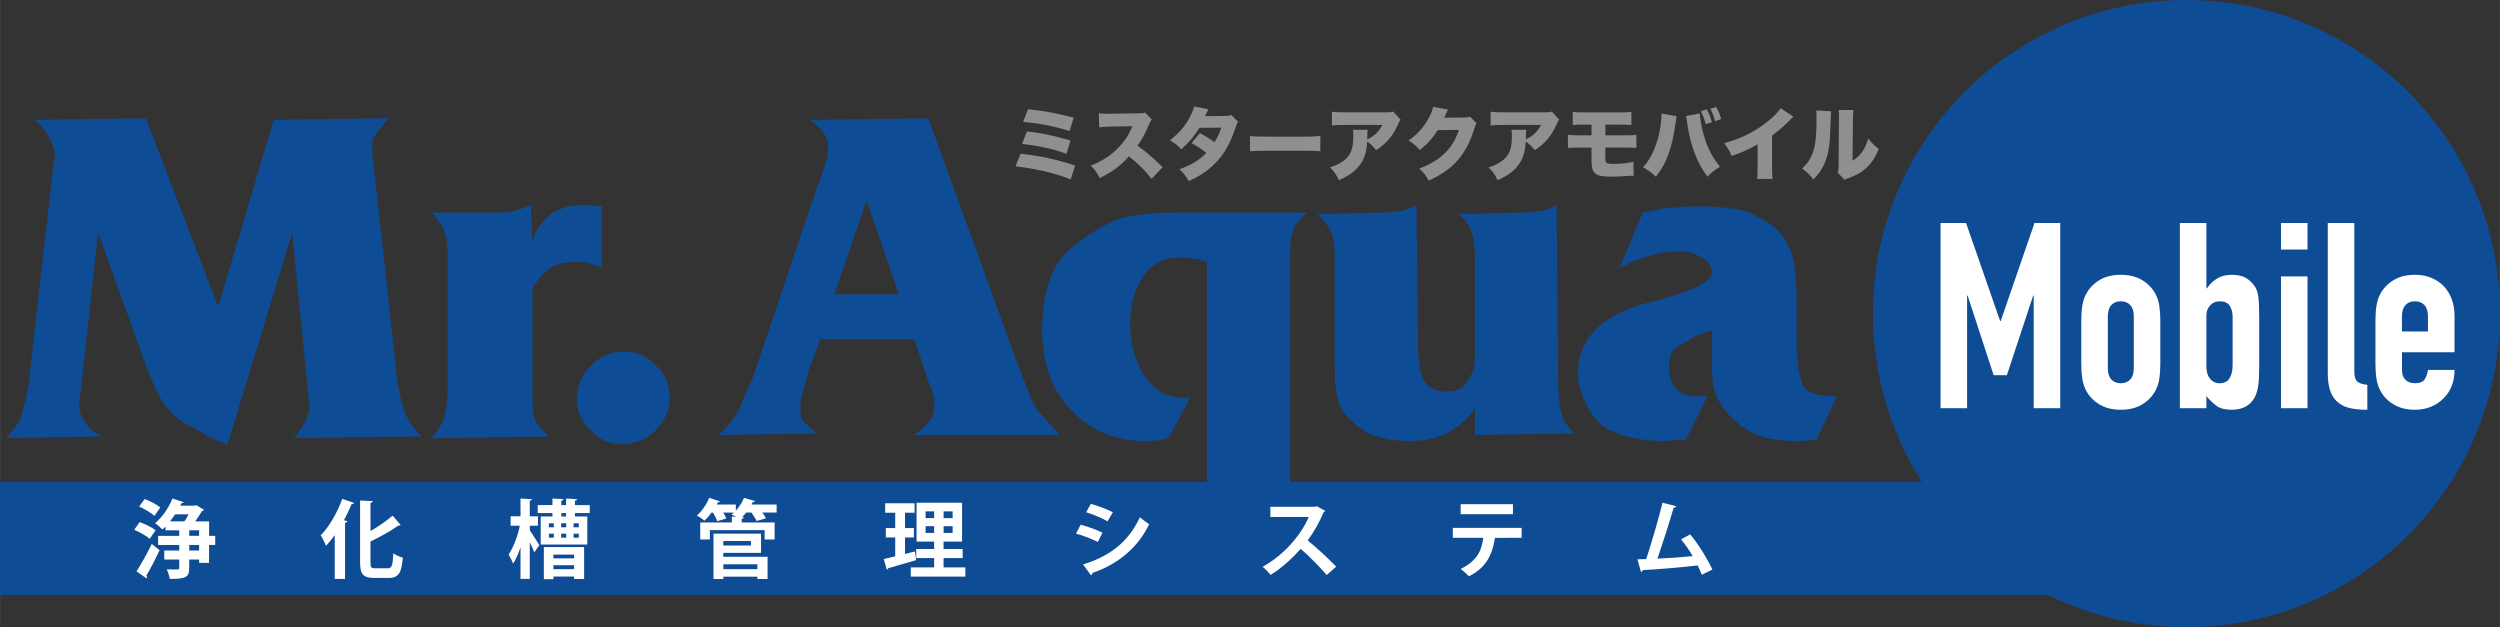 <?xml version="1.0" encoding="UTF-8"?>
<svg id="_レイヤー_2" data-name="レイヤー 2" xmlns="http://www.w3.org/2000/svg" width="264.22mm" height="66.27mm" viewBox="0 0 748.97 187.86">
  <rect x="0" y="0" width="748.97" height="187.86" fill="#333333" stroke="none"/>
  <defs>
    <style>
      .cls-1 {
        fill: #8f8f8f;
      }

      .cls-2 {
        fill: #0f4c96;
      }

      .cls-3 {
        fill: #fff;
      }
    </style>
  </defs>
  <g id="_レイヤー_1-2" data-name="レイヤー 1">
    <g>
      <path class="cls-3" d="M10.56,148.53v25.51h510.24v-25.51H10.56Z"/>
      <circle class="cls-3" cx="655.04" cy="93.93" r="83.62" transform="translate(9.71 240.41) rotate(-20.95)"/>
      <g>
        <g>
          <path class="cls-1" d="M305.75,46.05c5.87.64,10.66,1.69,16.34,3.54l-1.33,4.18c-2.73-1.12-5.11-1.83-8.79-2.66-2.87-.62-4.89-.95-7.74-1.28l1.52-3.78ZM307.65,39.36c3.85.4,8.1,1.28,13.06,2.73l-1.21,4.01c-2.09-.81-3.89-1.33-6.89-1.97-2.11-.45-3.75-.71-6.41-1.02l1.45-3.75ZM307.98,32.73c5.25.55,7.86,1.05,13.7,2.52l-1.26,3.99c-5.32-1.59-8.79-2.26-13.91-2.71l1.47-3.8Z"/>
          <path class="cls-1" d="M345.01,53.58c-2.07-2.61-4.16-4.68-6.82-6.74-2.23,2.64-5.06,4.73-8.74,6.51-.83-1.66-1.33-2.37-2.66-3.75,3.09-1.19,5.53-2.73,7.69-4.8,2.21-2.11,3.66-4.23,4.77-6.98l-6.17.09c-2.04.05-2.8.1-3.78.24l-.12-4.23c.93.12,1.57.17,2.49.17.19,0,.64,0,1.33-.02l8.12-.12c1.12-.02,1.26-.02,1.9-.26l2.09,2.14c-.36.36-.5.59-.85,1.4-1.26,2.97-2.16,4.63-3.49,6.41,2.87,2.07,3.85,2.9,7.55,6.44l-3.32,3.51Z"/>
          <path class="cls-1" d="M362.02,32.73s-.36.71-1.02,2.07l6.39-.07c.69,0,1-.07,1.45-.31l2.11,2.09c-.28.31-.36.45-.55,1.02-1.4,4.23-2.66,6.79-4.42,9.17-1.52,2.04-3.47,3.85-5.77,5.37-1.28.83-2.26,1.35-4.08,2.18-.88-1.54-1.45-2.28-2.78-3.56,3.61-1.28,5.91-2.68,8.05-4.87-1.47-1.21-2.64-1.97-4.42-2.95l2.49-2.99c2.11,1.14,2.87,1.61,4.37,2.71.97-1.5,1.54-2.78,2.04-4.35l-6.58.05c-1.38,2.37-3.02,4.32-5.41,6.44-1.14-1.23-1.88-1.83-3.42-2.68,2.8-2.21,4.51-4.18,5.91-6.82.66-1.21,1.07-2.23,1.38-3.32l4.25.83Z"/>
          <path class="cls-1" d="M374.47,40.73c1.12.17,2.4.21,4.87.21h11.35c2.38,0,3.28-.05,4.87-.21v4.58c-1.14-.12-2.18-.14-4.89-.14h-11.3c-2.66,0-3.44.02-4.89.14v-4.58Z"/>
          <path class="cls-1" d="M419.62,35.89c-.36.38-.43.5-.74,1.23-1.52,3.56-3.56,5.96-6.62,7.86-.83-1.07-1.61-1.83-2.66-2.59-.14,2.47-.55,4.2-1.38,5.77-.83,1.52-2.07,2.87-3.71,4.01-.97.66-1.78,1.09-3.35,1.83-.95-1.88-1.33-2.45-2.71-3.85,2.61-.83,4.32-1.88,5.44-3.3,1.14-1.47,1.54-3.16,1.54-6.32,0-.76-.02-1.12-.14-1.64h4.46c-.07.47-.09.69-.12,2.04,0,.02-.02.59-.02.83q.14-.09.55-.28c1.73-.88,3.13-2.3,3.99-4.04h-11.33c-1.8,0-2.64.05-3.78.17v-4.16c1.09.17,1.9.21,3.85.21h12.44c1.33,0,1.5-.02,2.04-.26l2.23,2.47Z"/>
          <path class="cls-1" d="M433.8,32.8c-.12.21-.16.28-.28.59-.05.07-.09.21-.17.36-.09.24-.17.4-.21.5q-.31.69-.47,1.02l5.96-.07c.93,0,1.19-.05,1.76-.26l1.97,1.95c-.29.47-.36.62-.69,1.69-1.21,3.94-2.83,7.03-4.92,9.4-2.16,2.47-4.84,4.34-8.74,6.13-.78-1.52-1.52-2.45-2.85-3.61,3.37-1.23,5.84-2.75,7.93-4.84,1.76-1.78,3.09-4.01,3.97-6.74l-6.32.07c-1.54,2.45-3.13,4.18-5.39,5.96-1.21-1.38-1.8-1.9-3.37-2.85,2.9-2.04,4.77-4.2,6.32-7.24.62-1.23.9-2.02,1.02-2.85l4.49.81Z"/>
          <path class="cls-1" d="M467.13,35.89c-.36.38-.43.5-.74,1.23-1.52,3.56-3.56,5.96-6.62,7.86-.83-1.07-1.62-1.83-2.66-2.59-.14,2.47-.55,4.2-1.38,5.77-.83,1.52-2.07,2.87-3.7,4.01-.97.66-1.78,1.09-3.35,1.83-.95-1.88-1.33-2.45-2.71-3.85,2.61-.83,4.32-1.88,5.44-3.3,1.14-1.47,1.54-3.16,1.54-6.32,0-.76-.02-1.12-.14-1.64h4.46c-.07.47-.1.69-.12,2.04,0,.02-.02.59-.02.83q.14-.09.55-.28c1.73-.88,3.13-2.3,3.99-4.04h-11.33c-1.8,0-2.64.05-3.77.17v-4.16c1.09.17,1.9.21,3.85.21h12.44c1.33,0,1.5-.02,2.04-.26l2.23,2.47Z"/>
          <path class="cls-1" d="M473.22,44.2c-1.71,0-2.28.02-3.49.12v-3.94c1.28.14,1.57.17,3.56.17h3.52v-3.21h-2.04c-2.02,0-2.26,0-3.59.12v-3.97c1,.17,1.42.19,3.63.19h10.14c2.18,0,2.78-.02,3.8-.19v3.97c-1.19-.1-1.73-.12-3.73-.12h-4.06v3.21h5.56c2.16,0,2.73-.02,3.73-.17v3.94c-1.21-.1-1.76-.12-3.66-.12h-5.65v2.92c0,1.07.05,1.4.31,1.62.29.26.81.36,1.88.36,2.61,0,4.68-.21,6.22-.64l.09,4.2q-.24-.02-.45-.02c-.24,0-.43,0-.93.05-1.52.14-3.73.24-4.99.24-2.64,0-4.01-.21-4.89-.78-.97-.62-1.38-1.76-1.38-3.8v-4.13h-3.59Z"/>
          <path class="cls-1" d="M502.31,34.82c-.05.17-.07.33-.07.38-.02.07-.07.31-.1.67l-.07.47-.1.55c-.95,7.27-2.75,12.21-5.89,16.05-1.05-1.05-2.57-2.16-3.87-2.83,3.23-3.28,5.46-9.76,5.58-16.1l4.51.81ZM509.25,33.99v.1c0,.88.45,3.61.85,5.15,1.19,4.58,2.68,7.67,5.2,10.71-1.57.95-2.64,1.81-3.75,2.99-3.16-4.13-5.22-9.64-6.12-16.29-.03-.24-.05-.4-.05-.45l-.17-.9-.02-.24s-.05-.14-.1-.29l4.16-.78ZM511.36,32.78c.59,1.12,1.09,2.33,1.52,3.82l-1.88.59c-.33-1.33-.83-2.71-1.42-3.92l1.78-.5ZM513.86,36.32c-.36-1.26-.85-2.54-1.47-3.73l1.76-.55c.69,1.21,1.16,2.35,1.5,3.61l-1.78.67Z"/>
          <path class="cls-1" d="M537.3,34.96c-.52.45-.55.47-.93.88-1.88,1.92-3.56,3.39-5.48,4.77v9.14c0,1.95.02,2.56.14,3.85h-4.61c.12-1.26.14-1.78.14-3.82v-6.55c-2.47,1.45-4.37,2.3-7.77,3.51-.64-1.59-1.12-2.38-2.28-3.82,5.15-1.45,8.79-3.23,12.61-6.17,2.04-1.54,3.63-3.16,4.32-4.35l3.85,2.56Z"/>
          <path class="cls-1" d="M548.59,33.35q-.09.81-.26,5.51c-.14,4.96-.62,7.6-1.76,10.19-.78,1.76-1.69,3.04-3.3,4.75-1.21-1.59-1.88-2.26-3.39-3.32,1.35-1.21,2.09-2.21,2.83-3.78,1.12-2.33,1.5-5.27,1.5-11.42,0-1.05-.02-1.57-.09-2.19l4.49.26ZM555.31,32.97c-.14.97-.17,1.35-.19,2.75l-.12,12.44c1.28-.81,2.04-1.5,2.85-2.61.85-1.21,1.42-2.45,1.85-4.06,1.19,1.47,1.8,2.09,3.16,3.13-1.07,2.66-2.3,4.49-4.11,6.03-1.42,1.21-2.59,1.83-4.99,2.71-.66.24-.85.31-1.16.5l-2.04-2.14c.21-.62.26-1.02.26-2l.12-14.06v-.85c0-.76-.02-1.28-.09-1.85h4.46Z"/>
        </g>
        <path class="cls-2" d="M87.99,131.23c1.84-1.84,2.76-3.72,3.68-5.56.92-1.84,1.38-3.68.92-5.05l-5.06-50.9-19.36,63.36c-1.84-.46-4.19-1.38-6.49-2.76-2.3-1.38-5.06-2.81-7.36-4.19-2.81-1.84-4.65-4.13-6.03-6.48-1.38-2.3-3.22-6.43-5.06-11.54l-13.84-38.4-5.52,49.93c-.51,2.35,0,4.65,1.38,6.48.92,1.84,2.76,3.27,5.06,4.65l-28.6.46c2.76-2.76,4.6-5.11,5.06-8.32.92-2.81,1.84-6.94,2.3-12.51l6.94-61.07c0-.92.46-1.38.46-1.84,0-4.19-2.3-8.32-5.98-11.59l33.2-.46,21.66,56.47,16.65-56.01,34.58-.46c-2.3,2.35-3.68,4.19-4.14,5.1-.92.46-.92,1.84-.92,3.68v1.43l6.9,62.9c.46,6.03,1.38,10.16,2.3,13.43.92,3.21,2.81,5.97,5.57,8.78l-38.31.46Z"/>
        <path class="cls-2" d="M180.28,80.33c-.92-.46-2.35-.92-3.27-1.38-1.38-.46-2.76-.46-4.14-.46-4.6,0-7.81.92-9.7,3.22-2.3,2.35-3.22,3.73-3.68,4.65v28.69c0,4.14,0,7.4.46,9.71.46,1.84,1.84,3.72,4.6,6.02l-35.5.46c2.3-2.3,3.68-4.64,4.14-6.48.46-1.84.92-5.11.92-9.71v-37.94c0-4.19-.46-6.94-1.38-8.78-.92-1.43-1.84-3.27-3.68-4.64h20.28c3.73,0,6.95-.92,9.7-2.3l.46,11.08c.92-3.68,2.76-6.02,5.57-8.32,2.76-1.84,5.98-2.76,9.66-2.76l5.57.46v18.48Z"/>
        <path class="cls-2" d="M200.56,119.18c0,3.73-1.38,6.94-4.14,9.75-2.76,2.76-6.49,4.14-10.16,4.14s-6.9-1.38-9.25-4.14c-2.76-2.35-4.14-5.57-4.14-9.29,0-4.14,1.38-7.4,4.14-10.16,2.81-2.76,6.03-4.14,9.7-4.14,4.14,0,6.95,1.38,9.71,4.14,2.76,2.3,4.14,5.56,4.14,9.7h0Z"/>
        <path class="cls-2" d="M317.27,130.32h-43.36c1.84-1.38,3.22-2.81,4.65-4.19.92-1.38,1.38-2.76,1.38-5.05,0-1.43,0-2.35-.46-3.27,0-.46-.46-1.38-.92-2.3l-4.65-13.89h-28.14l-3.68,9.7-1.38,5.57c-.92,2.3-.92,3.73-.92,5.11s0,2.76.46,3.68c.46.92,2.3,2.3,4.6,4.19l-29.52.46c2.76-2.35,4.6-5.11,5.98-7.41.97-2.3,2.35-5.57,4.19-9.7l19.36-57.39c.92-2.3,1.84-4.65,2.3-6.48.92-2.3.92-3.68.92-5.11,0-1.84-.46-3.22-1.38-4.59-.92-1.38-2.3-2.3-4.14-3.73l35.55-.46,26.72,73.57.46.92c1.89,5.11,3.27,8.78,4.19,10.67.92,2.3,3.68,5.05,7.81,9.24v.46ZM269.31,88.19l-9.7-28.18-9.66,28.18h19.36Z"/>
        <path class="cls-2" d="M441.85,130.32v-7.87c-4.6,6.48-11.08,9.7-19.82,9.7-3.27,0-6.49-.46-9.24-1.38-2.76-.46-5.06-2.3-7.35-4.19-2.81-2.3-4.19-4.6-4.65-7.41-.92-2.75-.92-6.94-.92-11.54v-30.53c0-3.27-.46-6.02-.92-7.4-.92-1.84-2.3-3.73-4.14-5.56l19.82-.46c1.84,0,3.68-.46,5.11-.46,1.84-.46,3.22-.92,4.6-1.84l.46,37.47v4.6c0,4.19.46,7.4,1.38,9.75,1.38,2.76,3.68,4.14,6.9,4.14s5.11-.92,6.03-2.3c1.38-1.84,1.84-3.26,2.3-4.19.46-1.38.46-3.21.46-5.51v-28.23c0-3.27-.46-5.56-.92-7.4-.46-1.84-1.84-3.73-4.14-5.56l19.82-.46c1.84,0,3.68-.46,5.06-.46,1.89-.46,3.27-.92,4.65-1.84l.46,53.2c0,4.13.46,7.4.92,9.24.46,1.84,1.84,4.13,4.14,6.02l-29.98.46Z"/>
        <path class="cls-2" d="M550.29,118.73l-6.03,12.97-5.52.46c-4.14,0-7.87-.46-11.08-1.38-2.76-.92-5.98-2.81-8.74-5.57-2.81-2.76-4.19-5.1-5.11-7.86-.92-2.75-.92-6.02-.92-10.62v-7.86l-5.06,1.84c-2.3,1.38-4.65,2.76-6.03,3.67-1.38,1.43-1.84,3.27-1.84,5.11,0,2.76.46,5.11,2.3,6.95,1.38,1.84,3.73,2.3,6.49,2.3h2.76l-6.44,12.97-6.95.46c-3.22,0-5.98-.46-8.79-.92-2.3-.46-5.06-1.38-7.81-2.76-2.3-1.43-4.6-3.72-6.03-6.95-1.84-3.26-2.76-6.48-2.76-9.75,0-10.16,6.95-17.11,19.87-20.78,13.38-3.26,20.28-6.48,20.28-9.29,0-2.3-1.38-3.68-3.22-4.6-1.84-1.38-4.14-1.84-6.49-1.84-5.98,0-11.95,1.84-17.98,5.06l6.95-16.64c2.76-.46,5.52-1.38,8.28-1.38,3.22-.46,6.49-.46,9.7-.46,4.14,0,7.82.46,11.08.92,3.68.92,6.44,2.76,9.65,4.65,2.81,2.3,4.65,5.05,6.03,8.78.92,3.68,1.38,8.32,1.38,13.38v11.59c0,6.49.46,11.08,1.84,13.89.92,2.76,4.6,3.68,10.16,3.68h0Z"/>
        <g>
          <path class="cls-2" d="M655.04,0c-51.88,0-93.93,42.06-93.93,93.93,0,18.56,5.39,35.87,14.68,50.44h-189.3v-67.25c0-3.27,0-6.02.92-7.86.46-1.84,1.84-3.73,4.19-5.56h-39.23c-6.03,0-11.08.46-15.22,1.38-4.19.92-9.25,3.73-15.68,8.78-6.49,5.1-9.25,13.43-9.25,25.02,0,9.7,2.76,17.57,8.33,23.59,5.98,6.48,13.33,9.7,23.04,9.7,2.3,0,4.6-.46,6.49-.92l6.44-12.05h-1.84c-5.06,0-9.25-2.3-12-6.94-2.76-4.14-4.14-9.7-4.14-15.27s1.38-10.16,3.68-13.84c2.76-4.19,6.44-6.02,11.54-6.02,1.38,0,2.76,0,4.14.46,1.38,0,2.76.46,3.68.92v65.88H0v33.83h613.51c12.52,6.18,26.62,9.66,41.53,9.66,51.88,0,93.93-42.05,93.93-93.93S706.91,0,655.04,0ZM326.81,150.94c2.27.66,4.82,1.61,6.59,2.53l-1.58,2.71c-1.79-.99-4.19-2.02-6.43-2.71l1.43-2.53ZM43.33,149.51c1.58.59,3.65,1.66,4.67,2.53l-1.76,2.53c-.94-.92-2.96-2.09-4.57-2.81l1.66-2.25ZM41.83,156.43c1.61.56,3.73,1.58,4.77,2.45l-1.76,2.55c-.97-.87-3.01-2.02-4.65-2.71l1.63-2.29ZM44.02,172.89c0,.15-.05.28-.13.4l-3.01-2.12c1.28-1.97,3.14-5.21,4.57-8.22l2.35,1.91c-1.28,2.71-2.73,5.54-3.96,7.56.13.16.18.31.18.46ZM64.46,163.27h-1.84v5.36h-2.99v-1h-2.96v2.55c0,2.71-.94,3.27-5.8,3.27-.13-.82-.54-2.07-.94-2.88,1.3.05,2.78.05,3.22.05.41-.03.54-.13.54-.48v-2.5h-4.49v-2.7h4.49v-1.66h-6.33v-2.73h6.33v-1.66h-4.13v-1.12c-.31.3-.61.58-.92.87-.51-.54-1.53-1.48-2.19-1.91,2.07-1.66,4.08-4.57,5.21-7.38l3.37,1.1c-.1.2-.36.31-.69.28l-.38.77h4.34l.48-.16,2.35,1.4c-.13.18-.33.31-.59.33-.54.89-1.3,2.07-2.07,3.14h4.16v4.34h1.84v2.73ZM105.35,150.98c-.69,1.64-1.46,3.29-2.32,4.88l1.02.28c-.05.23-.26.41-.69.49v16.82h-3.09v-13.1c-.84,1.15-1.71,2.22-2.6,3.17-.31-.79-1.12-2.4-1.61-3.14,2.45-2.43,4.98-6.74,6.46-10.93l3.57,1.22c-.15.28-.41.36-.74.3ZM116.47,173.14h-4.44c-3.22,0-4.16-1.05-4.16-4.7v-18.5l3.8.2c-.03.28-.23.44-.69.51v8.45c2.48-1.4,4.9-3.14,6.66-4.62l2.4,2.84c-.13.08-.38.18-.69.12-2.17,1.58-5.31,3.32-8.37,4.8v6.23c0,1.55.18,1.79,1.43,1.79h3.78c1.22,0,1.45-.87,1.63-4.49.74.54,1.99,1.1,2.86,1.3-.38,4.42-1.2,6.08-4.21,6.08ZM160.06,165.49c-.28-.77-.82-1.92-1.35-3.04v10.97h-2.78v-9.47c-.64,1.94-1.4,3.7-2.22,4.92-.28-.82-.92-2.02-1.35-2.73,1.43-2.04,2.73-5.56,3.37-8.63h-2.76v-2.83h2.96v-5.33l3.42.21c-.02.23-.2.38-.64.46v4.67h2.45v2.83h-2.45v1.33c.71,1.05,2.45,3.83,2.86,4.49l-1.51,2.14ZM174.99,173.47h-3.01v-.74h-6.2v.79h-2.86v-9.62h12.07v9.57ZM176.68,153.72h-4.44v1.02h3.7v8.4h-13.96v-8.4h3.52v-1.02h-4.42v-2.4h4.42v-1.96l3.29.18c-.03.23-.2.41-.64.46v1.33h1.43v-1.96l3.29.18c-.03.23-.2.41-.64.46v1.33h4.44v2.4ZM229.96,173.47h-3.06v-.69h-10.21v.69h-2.94v-13.58h14.24v5.74h-11.31v1.18h13.27v6.66ZM232.67,153.56h-4.29c.46.61.87,1.25,1.1,1.74l-2.83.79c-.28-.66-.92-1.68-1.53-2.53h-1.58c-.38.49-.79.95-1.23,1.36l.54.03c-.03.25-.2.41-.64.46v1.12h9.85v5.1h-2.99v-2.8h-16.41v2.8h-2.88v-5.1h9.47v-1.79l1.3.08c-.49-.26-1-.51-1.38-.69.23-.18.46-.36.69-.56h-3.19c.38.64.74,1.3.92,1.79l-2.76.79c-.2-.69-.71-1.71-1.22-2.58h-.46c-.66.92-1.38,1.76-2.09,2.43-.56-.49-1.63-1.2-2.3-1.56,1.46-1.23,2.91-3.32,3.7-5.29l3.24,1.07c-.1.15-.31.28-.64.26-.1.23-.23.46-.36.69h5.74v1.81c1.02-1.1,1.91-2.48,2.45-3.83l3.29.97c-.1.23-.33.31-.64.28-.13.26-.25.51-.41.77h7.53v2.4ZM265.67,170.67l-.92-3.19c.97-.21,2.14-.48,3.44-.79v-5.67h-2.81v-2.81h2.81v-4.6h-3.01v-2.83h8.81v2.83h-2.86v4.6h2.65v2.81h-2.65v4.95l2.99-.76s.03.08.33,2.61c-3.04.89-6.28,1.84-8.35,2.42-.05.26-.26.38-.43.44ZM289.22,172.76h-16.36v-2.76h6.99v-2.81h-5.36v-2.71h5.36v-2.22h-5.26v-11.64h13.63v11.64h-5.54v2.22h5.72v2.71h-5.72v2.81h6.53v2.76ZM323.75,157.21c2.27.59,4.85,1.53,6.53,2.38l-1.38,2.78c-1.66-.84-4.34-1.91-6.53-2.5l1.38-2.66ZM327.25,171.66c.05.25-.08.54-.41.69l-2.37-3.24c7.84-2.43,13.53-6.59,17.02-14.14.64.56,2.12,1.66,2.78,2.09-3.47,7.28-9.7,12.12-17.02,14.6ZM437.6,151.06h15.67v2.99h-15.67v-2.99ZM397.46,172.28c-1.99-2.38-5.64-6.03-7.78-7.84-2.4,2.7-5.72,5.82-9.04,7.81-.51-.69-1.63-1.86-2.37-2.45,6.36-3.45,11.54-9.57,13.83-14.91h-11.51v-3.06h13.35l.54-.18,2.53,1.38c-.08.21-.25.36-.46.43-1.43,3.29-2.76,5.67-4.77,8.45,2.5,2.04,6.25,5.44,8.53,7.86l-2.83,2.5ZM455.87,161.12l-8.01.03-.08.48c-.69,4.19-2.32,8.35-7.68,11.03-.49-.54-1.79-1.68-2.48-2.2,5.03-2.55,6.25-5.49,6.74-9.34h-9.11v-2.98h20.62v2.98ZM509.85,172.2c-.41-1.02-.82-1.94-1.25-2.78-5.59.64-12.63,1.2-16.41,1.38-.08.28-.31.51-.56.56l-1.07-3.8c.74,0,1.63-.03,2.63-.05,1.56-4.75,3.7-12.02,4.9-16.9l4.11,1.05c-.08.28-.38.46-.79.46-1.25,4.32-3.19,10.41-4.85,15.26,3.01-.13,7.89-.48,10.57-.77-1.07-1.81-2.32-3.62-3.5-5l2.73-1.51c2.53,2.94,5.28,7.56,6.66,10.54l-3.17,1.56ZM617.23,122.3h-7.95v-33.74h-.16l-7.87,23.84h-3.97l-7.79-23.84h-.16v33.74h-7.95v-55.48h7.64l10.21,29.37h.16l10.13-29.37h7.71v55.48ZM647.22,109.05c0,1.61-.1,3.09-.31,4.44-.21,1.35-.6,2.54-1.17,3.58-.93,1.71-2.27,3.09-4.01,4.13-1.74,1.04-3.86,1.56-6.35,1.56s-4.61-.52-6.35-1.56c-1.74-1.04-3.08-2.41-4.01-4.13-.57-1.04-.96-2.23-1.17-3.58-.21-1.35-.31-2.83-.31-4.44v-13.01c0-1.61.1-3.09.31-4.44.21-1.35.6-2.55,1.17-3.58.94-1.71,2.27-3.09,4.01-4.13,1.74-1.04,3.86-1.56,6.35-1.56s4.61.52,6.35,1.56c1.74,1.04,3.08,2.42,4.01,4.13.57,1.04.96,2.23,1.17,3.58.21,1.35.31,2.83.31,4.44v13.01ZM676.83,110.53c0,2.18-.1,3.92-.31,5.22-.21,1.3-.55,2.39-1.01,3.27-1.35,2.49-3.66,3.74-6.93,3.74-1.97,0-3.48-.39-4.52-1.17-1.04-.78-2.05-1.74-3.04-2.88v3.59h-7.95v-55.48h7.95v19.56h.16c.88-1.3,1.93-2.3,3.16-3,1.22-.7,2.61-1.05,4.17-1.05,1.92,0,3.42.34,4.48,1.01,1.06.68,1.94,1.53,2.61,2.57.52.83.86,1.92,1.01,3.27.16,1.35.23,3.46.23,6.31v15.04ZM691.32,122.3h-7.95v-39.5h7.95v39.5ZM691.32,74.77h-7.95v-7.95h7.95v7.95ZM709.24,122.77c-1.82,0-3.45-.14-4.91-.43-1.46-.29-2.7-.84-3.74-1.68-1.04-.78-1.83-1.88-2.38-3.31-.55-1.43-.82-3.31-.82-5.65v-44.88h7.95v44.34c0,1.51.27,2.53.82,3.08.55.54,1.57.9,3.08,1.05v7.48ZM720.66,113.8c.7.68,1.65,1.01,2.85,1.01,1.51,0,2.51-.44,3-1.32.49-.88.79-1.76.9-2.65h7.95c0,3.48-1.07,6.28-3.2,8.41-1.04,1.09-2.29,1.95-3.74,2.57-1.46.62-3.09.94-4.91.94-2.49,0-4.61-.52-6.35-1.56-1.74-1.04-3.08-2.41-4.01-4.13-.57-1.04-.96-2.23-1.17-3.58-.21-1.35-.31-2.83-.31-4.44v-13.01c0-1.61.1-3.09.31-4.44.21-1.35.6-2.55,1.17-3.58.93-1.71,2.27-3.09,4.01-4.13,1.74-1.04,3.86-1.56,6.35-1.56,1.82,0,3.47.31,4.95.93,1.48.62,2.74,1.48,3.78,2.57,2.08,2.34,3.12,5.27,3.12,8.8v10.91h-15.74v5.37c0,1.25.35,2.21,1.05,2.88Z"/>
          <path class="cls-2" d="M664.99,90.27c-1.14,0-2.09.4-2.84,1.21-.75.81-1.13,1.83-1.13,3.08v15.35c0,1.46.36,2.64,1.09,3.55.73.91,1.69,1.36,2.88,1.36,1.35,0,2.34-.49,2.96-1.48.62-.99.93-2.29.93-3.9v-14.49c0-1.25-.27-2.34-.82-3.27-.55-.93-1.57-1.4-3.08-1.4Z"/>
          <path class="cls-2" d="M635.38,90.27c-1.2,0-2.14.38-2.84,1.13-.7.75-1.05,1.89-1.05,3.39v15.51c0,1.51.35,2.63,1.05,3.39.7.75,1.65,1.13,2.84,1.13s2.14-.38,2.84-1.13c.7-.75,1.05-1.88,1.05-3.39v-15.51c0-1.5-.35-2.64-1.05-3.39-.7-.75-1.65-1.13-2.84-1.13Z"/>
          <path class="cls-2" d="M727.4,94.79c0-1.5-.35-2.64-1.05-3.39-.7-.75-1.65-1.13-2.84-1.13s-2.14.38-2.85,1.13c-.7.75-1.05,1.89-1.05,3.39v4.52h7.79v-4.52Z"/>
          <rect class="cls-2" x="168.1" y="156.78" width="1.53" height="1.2"/>
          <rect class="cls-2" x="168.1" y="159.89" width="1.53" height="1.2"/>
          <rect class="cls-2" x="164.43" y="159.89" width="1.48" height="1.2"/>
          <rect class="cls-2" x="171.83" y="156.78" width="1.56" height="1.2"/>
          <rect class="cls-2" x="171.83" y="159.89" width="1.56" height="1.2"/>
          <rect class="cls-2" x="216.69" y="162.09" width="8.27" height="1.35"/>
          <rect class="cls-2" x="164.43" y="156.78" width="1.48" height="1.2"/>
          <rect class="cls-2" x="56.68" y="163.27" width="2.96" height="1.66"/>
          <path class="cls-2" d="M50.91,156.19h4.34c.43-.61.87-1.35,1.25-2.09h-4.06c-.49.74-1,1.43-1.53,2.09Z"/>
          <rect class="cls-2" x="216.69" y="169.06" width="10.21" height="1.46"/>
          <rect class="cls-2" x="165.78" y="169.34" width="6.2" height="1.18"/>
          <rect class="cls-2" x="165.78" y="166.17" width="6.2" height="1.12"/>
          <rect class="cls-2" x="168.15" y="153.72" width="1.43" height="1.02"/>
          <rect class="cls-2" x="56.68" y="158.87" width="2.96" height="1.66"/>
          <rect class="cls-2" x="277.3" y="157.65" width="2.55" height="2.02"/>
          <rect class="cls-2" x="282.69" y="153.21" width="2.7" height="2.02"/>
          <rect class="cls-2" x="277.3" y="153.21" width="2.55" height="2.02"/>
          <rect class="cls-2" x="282.69" y="157.65" width="2.7" height="2.02"/>
        </g>
      </g>
    </g>
  </g>
</svg>